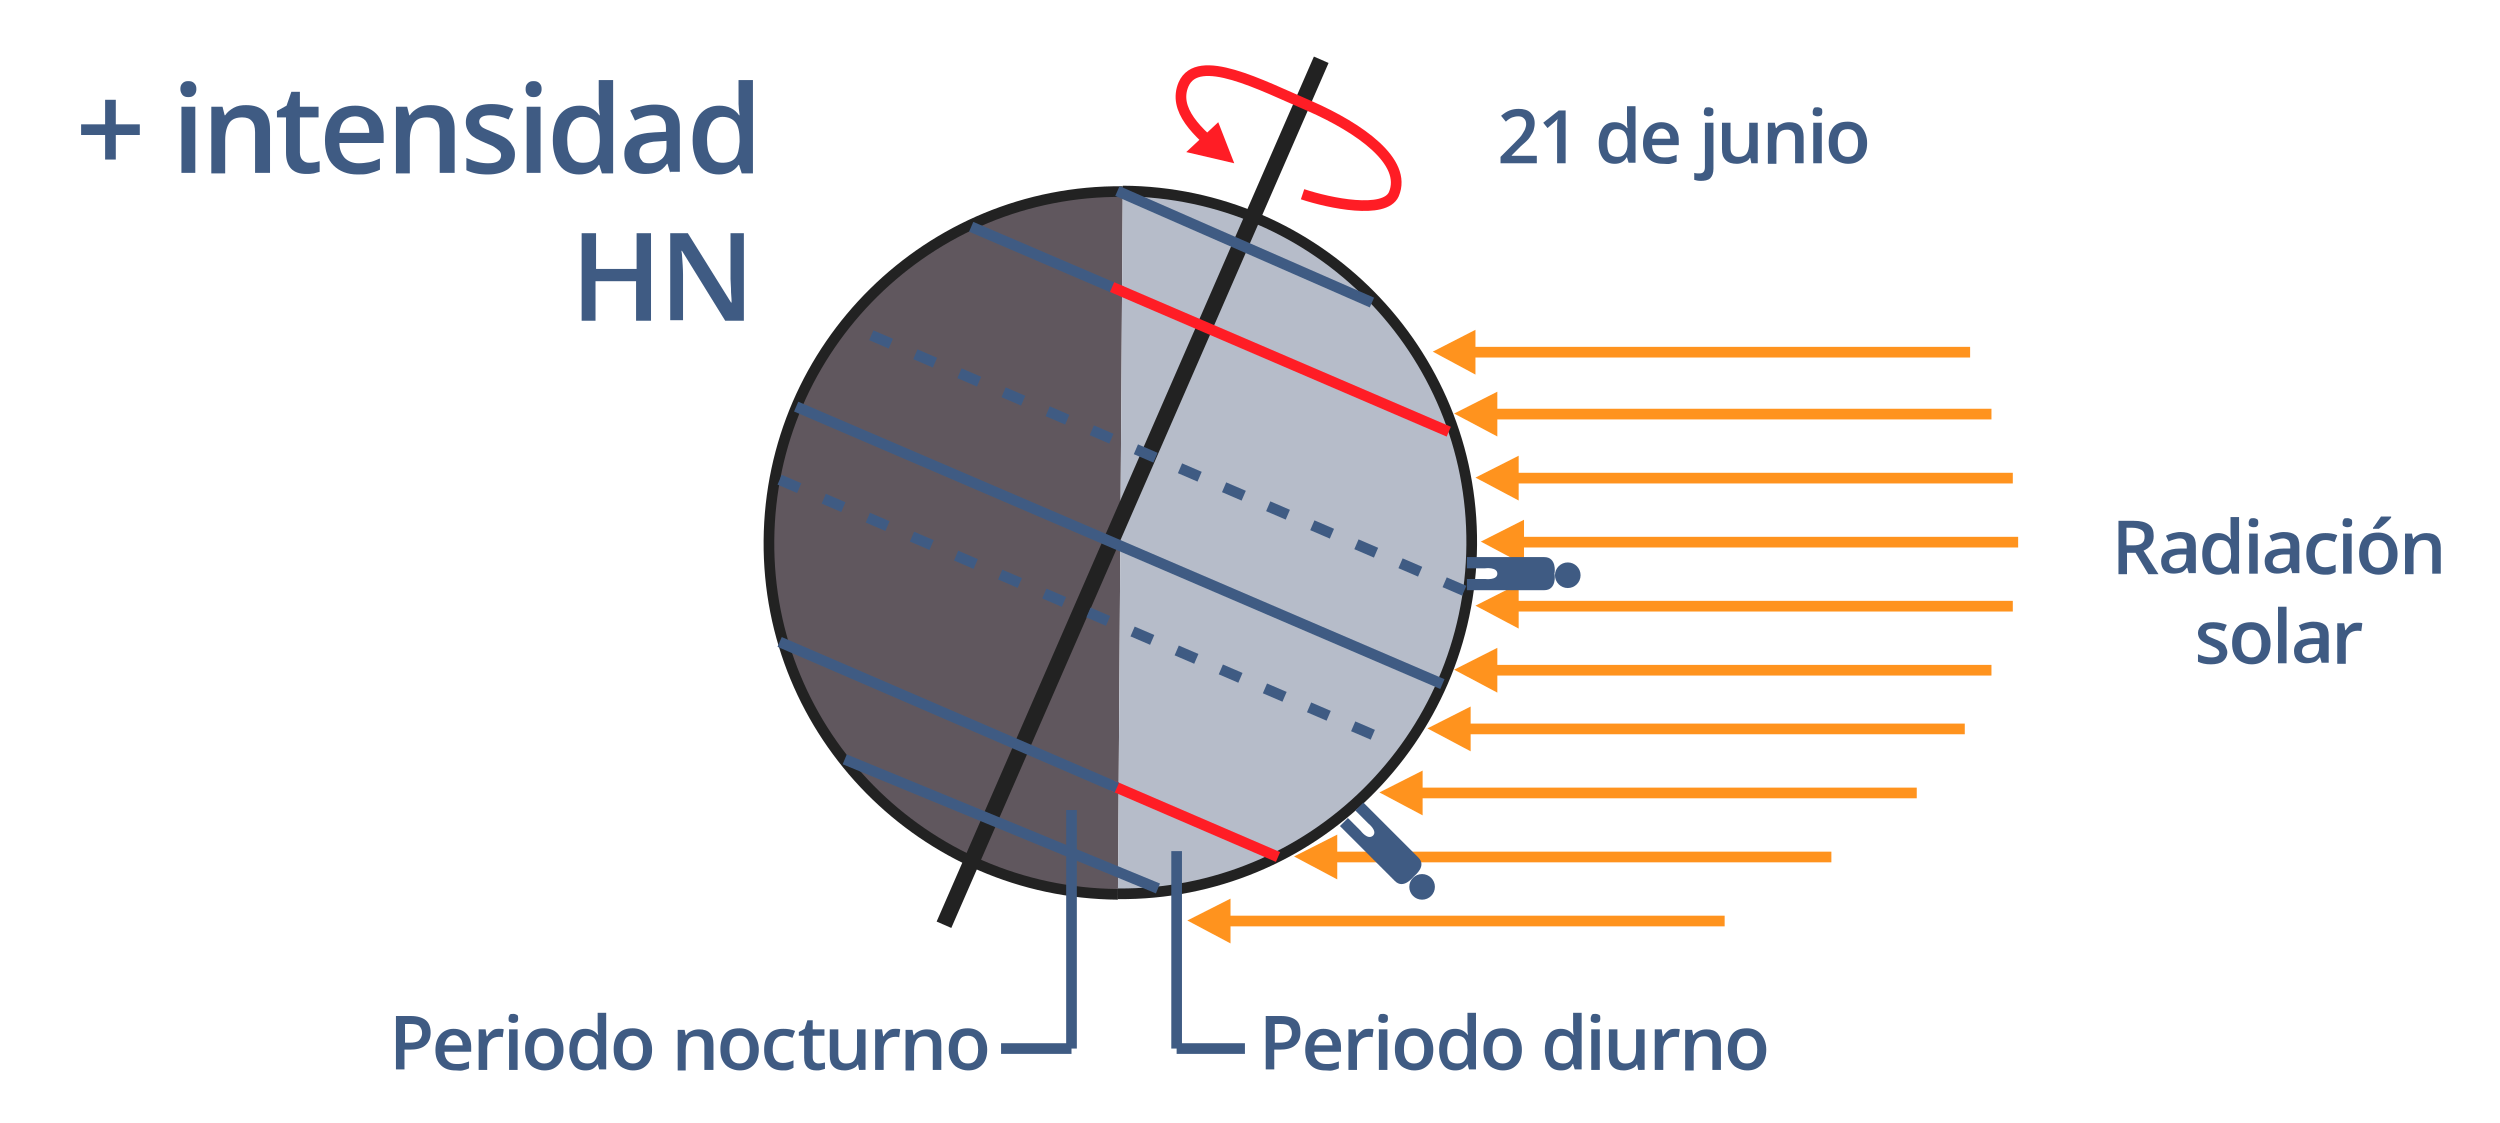 <?xml version="1.0" encoding="utf-8"?>
<!-- Generator: Adobe Illustrator 14.0.0, SVG Export Plug-In . SVG Version: 6.00 Build 43363)  -->
<!DOCTYPE svg PUBLIC "-//W3C//DTD SVG 1.1//EN" "http://www.w3.org/Graphics/SVG/1.1/DTD/svg11.dtd">
<svg version="1.1" id="Capa_2" xmlns="http://www.w3.org/2000/svg" xmlns:xlink="http://www.w3.org/1999/xlink" x="0px" y="0px"
	 width="468.5px" height="210.5px" viewBox="0 0 468.5 210.5" style="enable-background:new 0 0 468.5 210.5;" xml:space="preserve"
	>
<style type="text/css">
<![CDATA[
	.st0{fill:none;stroke:#222222;stroke-width:3;}
	.st1{fill:#60575E;stroke:#222222;stroke-width:2;}
	.st2{fill:#FF1D25;}
	.st3{fill:#FF931E;}
	.st4{fill:none;stroke:#3F5B83;stroke-width:2;}
	.st5{fill:#B6BCC9;stroke:#222222;stroke-width:2;}
	.st6{fill:none;stroke:#FF931E;stroke-width:2;}
	.st7{fill:none;stroke:#3F5B83;stroke-width:2;stroke-miterlimit:10;stroke-dasharray:4,5;}
	.st8{fill:none;stroke:#FF1D25;stroke-width:2;}
	.st9{fill:#3F5B83;}
]]>
</style>
<g>
	<line class="st6" x1="373.2" y1="77.6" x2="276.5" y2="77.6"/>
	<polyline class="st3" points="280.6,81.8 272.5,77.5 280.6,73.4 	"/>
</g>
<g>
	<line class="st6" x1="377.2" y1="89.6" x2="280.5" y2="89.6"/>
	<polyline class="st3" points="284.6,93.8 276.5,89.5 284.6,85.4 	"/>
</g>
<g>
	<line class="st6" x1="378.2" y1="101.6" x2="281.5" y2="101.6"/>
	<polyline class="st3" points="285.6,105.8 277.5,101.5 285.6,97.4 	"/>
</g>
<g>
	<line class="st6" x1="377.2" y1="113.6" x2="280.5" y2="113.6"/>
	<polyline class="st3" points="284.6,117.8 276.5,113.5 284.6,109.4 	"/>
</g>
<g>
	<line class="st6" x1="373.2" y1="125.6" x2="276.5" y2="125.6"/>
	<polyline class="st3" points="280.6,129.8 272.5,125.5 280.6,121.4 	"/>
</g>
<g>
	<line class="st6" x1="368.2" y1="136.6" x2="271.5" y2="136.6"/>
	<polyline class="st3" points="275.6,140.8 267.5,136.5 275.6,132.4 	"/>
</g>
<g>
	<line class="st6" x1="359.2" y1="148.6" x2="262.5" y2="148.6"/>
	<polyline class="st3" points="266.6,152.8 258.5,148.5 266.6,144.4 	"/>
</g>
<g>
	<line class="st6" x1="343.2" y1="160.6" x2="246.5" y2="160.6"/>
	<polyline class="st3" points="250.6,164.8 242.5,160.5 250.6,156.4 	"/>
</g>
<g>
	<line class="st6" x1="323.2" y1="172.6" x2="226.5" y2="172.6"/>
	<polyline class="st3" points="230.6,176.8 222.5,172.5 230.6,168.4 	"/>
</g>
<g>
	<line class="st6" x1="369.2" y1="66" x2="272.5" y2="66"/>
	<polyline class="st3" points="276.5,70.2 268.5,65.9 276.5,61.8 	"/>
</g>
<path class="st1" d="M209.5,167.6c-36.4-0.3-65.7-30-65.4-66.3c0.3-36.4,30-65.7,66.3-65.4"/>
<g>
	<path class="st9" d="M19.7,25.3h-4.5v-2h4.5v-4.6h2v4.6h4.5v2h-4.5v4.6h-2V25.3z"/>
	<path class="st9" d="M33.8,16.7c0-0.5,0.1-0.8,0.4-1.1c0.3-0.3,0.6-0.4,1.1-0.4c0.5,0,0.8,0.1,1.1,0.4c0.3,0.3,0.4,0.6,0.4,1.1
		c0,0.4-0.1,0.8-0.4,1.1c-0.3,0.3-0.6,0.4-1.1,0.4c-0.5,0-0.8-0.1-1.1-0.4C34,17.5,33.8,17.2,33.8,16.7z M36.6,32.4H34V20h2.6V32.4z
		"/>
	<path class="st9" d="M50.5,32.4h-2.7v-7.6c0-1-0.2-1.7-0.6-2.1c-0.4-0.5-1-0.7-1.8-0.7c-1.1,0-1.9,0.3-2.4,1s-0.8,1.8-0.8,3.3v6.2
		h-2.6V20h2.1l0.4,1.6h0.1c0.4-0.6,0.9-1,1.6-1.4s1.5-0.5,2.3-0.5c3,0,4.5,1.5,4.5,4.5V32.4z"/>
	<path class="st9" d="M58,30.5c0.6,0,1.3-0.1,1.9-0.3v2c-0.3,0.1-0.7,0.2-1.1,0.3c-0.5,0.1-0.9,0.1-1.4,0.1c-2.5,0-3.8-1.3-3.8-4V22
		h-1.7v-1.2l1.8-1l0.9-2.6h1.6V20h3.5v2h-3.5v6.6c0,0.6,0.2,1.1,0.5,1.4C57.1,30.4,57.5,30.5,58,30.5z"/>
	<path class="st9" d="M67,32.7c-1.9,0-3.4-0.6-4.5-1.7c-1.1-1.1-1.6-2.7-1.6-4.7c0-2,0.5-3.6,1.5-4.8s2.4-1.7,4.2-1.7
		c1.6,0,2.9,0.5,3.9,1.5s1.4,2.4,1.4,4.1v1.4h-8.3c0,1.2,0.4,2.1,1,2.8c0.6,0.6,1.5,1,2.6,1c0.7,0,1.4-0.1,2-0.2
		c0.6-0.1,1.3-0.4,2-0.7v2.1c-0.6,0.3-1.3,0.5-2,0.7S67.9,32.7,67,32.7z M66.5,21.8c-0.8,0-1.5,0.3-2,0.8c-0.5,0.5-0.8,1.3-0.9,2.3
		h5.6c0-1-0.3-1.8-0.7-2.3C68,22.1,67.4,21.8,66.5,21.8z"/>
	<path class="st9" d="M85.1,32.4h-2.7v-7.6c0-1-0.2-1.7-0.6-2.1c-0.4-0.5-1-0.7-1.8-0.7c-1.1,0-1.9,0.3-2.4,1s-0.8,1.8-0.8,3.3v6.2
		h-2.6V20h2.1l0.4,1.6h0.1c0.4-0.6,0.9-1,1.6-1.4s1.5-0.5,2.3-0.5c3,0,4.5,1.5,4.5,4.5V32.4z"/>
	<path class="st9" d="M96.5,28.9c0,1.2-0.4,2.1-1.3,2.8c-0.9,0.6-2.1,1-3.8,1c-1.7,0-3-0.3-4-0.8v-2.3c1.5,0.7,2.8,1,4.1,1
		c1.6,0,2.4-0.5,2.4-1.5c0-0.3-0.1-0.6-0.3-0.8s-0.5-0.4-0.9-0.7s-1-0.5-1.7-0.8c-1.4-0.6-2.4-1.1-2.9-1.7c-0.5-0.6-0.8-1.3-0.8-2.2
		c0-1.1,0.4-1.9,1.3-2.5c0.9-0.6,2-0.9,3.5-0.9c1.5,0,2.8,0.3,4.1,0.9l-0.9,2c-1.3-0.6-2.5-0.8-3.4-0.8c-1.4,0-2.1,0.4-2.1,1.2
		c0,0.4,0.2,0.7,0.5,1c0.4,0.3,1.2,0.6,2.4,1.1c1,0.4,1.8,0.8,2.2,1.1s0.8,0.7,1,1.1C96.4,27.8,96.5,28.3,96.5,28.9z"/>
	<path class="st9" d="M98.5,16.7c0-0.5,0.1-0.8,0.4-1.1c0.3-0.3,0.6-0.4,1.1-0.4c0.5,0,0.8,0.1,1.1,0.4c0.3,0.3,0.4,0.6,0.4,1.1
		c0,0.4-0.1,0.8-0.4,1.1c-0.3,0.3-0.6,0.4-1.1,0.4c-0.5,0-0.8-0.1-1.1-0.4C98.6,17.5,98.5,17.2,98.5,16.7z M101.3,32.4h-2.6V20h2.6
		V32.4z"/>
	<path class="st9" d="M108.5,32.7c-1.5,0-2.8-0.6-3.6-1.7s-1.3-2.7-1.3-4.7c0-2,0.4-3.6,1.3-4.8c0.9-1.1,2.1-1.7,3.7-1.7
		c1.6,0,2.9,0.6,3.7,1.8h0.1c-0.1-0.9-0.2-1.6-0.2-2.1V15h2.7v17.5h-2.1l-0.5-1.6h-0.1C111.4,32.1,110.2,32.7,108.5,32.7z
		 M109.2,30.5c1.1,0,1.9-0.3,2.4-0.9c0.5-0.6,0.7-1.6,0.8-3v-0.4c0-1.6-0.3-2.7-0.8-3.3s-1.3-1-2.4-1c-0.9,0-1.6,0.4-2.1,1.1
		c-0.5,0.8-0.8,1.8-0.8,3.2c0,1.4,0.2,2.4,0.7,3.1C107.5,30.2,108.3,30.5,109.2,30.5z"/>
	<path class="st9" d="M125.6,32.4l-0.5-1.7H125c-0.6,0.8-1.2,1.3-1.8,1.5c-0.6,0.3-1.4,0.4-2.3,0.4c-1.2,0-2.2-0.3-2.9-1
		c-0.7-0.7-1-1.6-1-2.8c0-1.3,0.5-2.2,1.4-2.9s2.4-1,4.3-1.1l2.1-0.1v-0.7c0-0.8-0.2-1.4-0.6-1.8c-0.4-0.4-0.9-0.6-1.7-0.6
		c-0.6,0-1.2,0.1-1.8,0.3s-1.1,0.4-1.7,0.7l-0.9-1.9c0.7-0.4,1.4-0.6,2.2-0.8c0.8-0.2,1.6-0.3,2.3-0.3c1.6,0,2.8,0.3,3.6,1
		c0.8,0.7,1.2,1.8,1.2,3.2v8.4H125.6z M121.7,30.6c1,0,1.7-0.3,2.3-0.8c0.6-0.5,0.9-1.3,0.9-2.3v-1.1l-1.6,0.1
		c-1.2,0-2.1,0.3-2.7,0.6c-0.6,0.4-0.8,0.9-0.8,1.7c0,0.6,0.2,1,0.5,1.3C120.5,30.5,121,30.6,121.7,30.6z"/>
	<path class="st9" d="M134.7,32.7c-1.5,0-2.8-0.6-3.6-1.7s-1.3-2.7-1.3-4.7c0-2,0.4-3.6,1.3-4.8c0.9-1.1,2.1-1.7,3.7-1.7
		c1.6,0,2.9,0.6,3.7,1.8h0.1c-0.1-0.9-0.2-1.6-0.2-2.1V15h2.7v17.5H139l-0.5-1.6h-0.1C137.6,32.1,136.3,32.7,134.7,32.7z
		 M135.4,30.5c1.1,0,1.9-0.3,2.4-0.9c0.5-0.6,0.7-1.6,0.8-3v-0.4c0-1.6-0.3-2.7-0.8-3.3s-1.3-1-2.4-1c-0.9,0-1.6,0.4-2.1,1.1
		c-0.5,0.8-0.8,1.8-0.8,3.2c0,1.4,0.2,2.4,0.7,3.1C133.7,30.2,134.4,30.5,135.4,30.5z"/>
</g>
<path class="st5" d="M210.4,35.8c36.4,0.2,65.7,30,65.4,66.3c-0.3,36.4-30,65.7-66.3,65.4"/>
<line class="st0" x1="176.9" y1="173.3" x2="247.6" y2="11.2"/>
<g>
	<path class="st8" d="M229.7,29.1c-5.5-4.3-9.9-8.6-7.9-13.3c2.7-6.1,14.4,0.1,23.7,4.1c9.3,4.1,18.3,10.4,15.7,16.5
		c-1.7,3.8-12,1.7-17.1,0"/>
	<polygon class="st2" points="228.3,22.9 222.3,28.5 231.3,30.6 	"/>
</g>
<line class="st7" x1="274.4" y1="110.7" x2="159.5" y2="61.2"/>
<line class="st7" x1="146.1" y1="89.9" x2="261" y2="139.3"/>
<line class="st4" x1="149.2" y1="76.2" x2="270.3" y2="128.2"/>
<line class="st4" x1="182" y1="42.5" x2="210.2" y2="54.6"/>
<line class="st8" x1="208.4" y1="53.8" x2="271.5" y2="80.9"/>
<line class="st4" x1="209.4" y1="35.8" x2="257.1" y2="56.7"/>
<line class="st4" x1="158.3" y1="142.3" x2="217" y2="166.5"/>
<line class="st8" x1="208.4" y1="147.2" x2="239.5" y2="160.6"/>
<line class="st4" x1="146.1" y1="120.3" x2="209.3" y2="147.6"/>
<line class="st4" x1="233.3" y1="196.5" x2="220.5" y2="196.5"/>
<line class="st4" x1="220.5" y1="196.5" x2="220.5" y2="159.5"/>
<line class="st4" x1="187.6" y1="196.5" x2="200.8" y2="196.5"/>
<line class="st4" x1="200.8" y1="196.5" x2="200.8" y2="151.8"/>
<g>
	<path class="st9" d="M121.9,60.1h-2.7v-7.4h-7.6v7.4H109V43.7h2.7v6.7h7.6v-6.7h2.7V60.1z"/>
	<path class="st9" d="M139.2,60.1h-3.3L127.8,47h-0.1l0.1,0.7c0.1,1.4,0.2,2.7,0.2,3.8v8.5h-2.4V43.7h3.3l8.1,13h0.1
		c0-0.2,0-0.8-0.1-1.9c0-1.1-0.1-1.9-0.1-2.5v-8.6h2.5V60.1z"/>
</g>
<g>
	<path class="st9" d="M80.7,193.5c0,1-0.3,1.8-1,2.4s-1.7,0.8-2.9,0.8h-1v3.7h-1.6v-10H77c1.2,0,2.2,0.3,2.8,0.8
		S80.7,192.5,80.7,193.5z M75.8,195.4h0.9c0.8,0,1.5-0.1,1.8-0.4s0.6-0.7,0.6-1.4c0-0.6-0.2-1-0.5-1.3s-0.9-0.4-1.6-0.4h-1.1V195.4z
		"/>
	<path class="st9" d="M85.4,200.6c-1.2,0-2.1-0.3-2.8-1s-1-1.6-1-2.8c0-1.2,0.3-2.2,0.9-2.9s1.5-1.1,2.5-1.1c1,0,1.8,0.3,2.4,0.9
		s0.9,1.4,0.9,2.5v0.9h-5c0,0.7,0.2,1.3,0.6,1.7s0.9,0.6,1.6,0.6c0.4,0,0.9,0,1.2-0.1s0.8-0.2,1.2-0.4v1.3c-0.4,0.2-0.8,0.3-1.2,0.4
		S85.9,200.6,85.4,200.6z M85.1,194c-0.5,0-0.9,0.2-1.2,0.5s-0.5,0.8-0.6,1.4h3.4c0-0.6-0.2-1.1-0.5-1.4S85.6,194,85.1,194z"/>
	<path class="st9" d="M93.6,192.8c0.3,0,0.6,0,0.8,0.1l-0.2,1.5c-0.2-0.1-0.5-0.1-0.7-0.1c-0.6,0-1.2,0.2-1.6,0.6s-0.6,1-0.6,1.6v4
		h-1.6v-7.6H91l0.2,1.3h0.1c0.3-0.5,0.6-0.8,1-1.1S93.1,192.8,93.6,192.8z"/>
	<path class="st9" d="M95.3,190.9c0-0.3,0.1-0.5,0.2-0.7s0.4-0.2,0.7-0.2c0.3,0,0.5,0.1,0.7,0.2s0.2,0.4,0.2,0.7
		c0,0.3-0.1,0.5-0.2,0.6s-0.4,0.2-0.7,0.2c-0.3,0-0.5-0.1-0.7-0.2S95.3,191.2,95.3,190.9z M97,200.5h-1.6v-7.6H97V200.5z"/>
	<path class="st9" d="M105.6,196.7c0,1.2-0.3,2.2-1,2.9s-1.5,1-2.6,1c-0.7,0-1.3-0.2-1.9-0.5s-1-0.8-1.3-1.4s-0.4-1.3-0.4-2.1
		c0-1.2,0.3-2.2,0.9-2.9s1.5-1,2.7-1c1.1,0,2,0.4,2.6,1.1S105.6,195.5,105.6,196.7z M100.1,196.7c0,1.7,0.6,2.6,1.9,2.6
		c1.3,0,1.9-0.9,1.9-2.6c0-1.7-0.6-2.6-1.9-2.6c-0.7,0-1.2,0.2-1.5,0.7S100.1,195.9,100.1,196.7z"/>
	<path class="st9" d="M109.7,200.6c-0.9,0-1.7-0.3-2.2-1s-0.8-1.6-0.8-2.9c0-1.2,0.3-2.2,0.8-2.9s1.3-1,2.2-1c1,0,1.8,0.4,2.3,1.1
		h0.1c-0.1-0.5-0.1-1-0.1-1.3v-2.8h1.6v10.6h-1.3l-0.3-1H112C111.4,200.3,110.7,200.6,109.7,200.6z M110.1,199.3
		c0.7,0,1.1-0.2,1.4-0.6s0.5-1,0.5-1.8v-0.2c0-1-0.2-1.6-0.5-2s-0.8-0.6-1.5-0.6c-0.6,0-1,0.2-1.3,0.7s-0.5,1.1-0.5,2
		c0,0.8,0.1,1.5,0.4,1.9S109.5,199.3,110.1,199.3z"/>
	<path class="st9" d="M122.2,196.7c0,1.2-0.3,2.2-1,2.9s-1.5,1-2.6,1c-0.7,0-1.3-0.2-1.9-0.5s-1-0.8-1.3-1.4s-0.4-1.3-0.4-2.1
		c0-1.2,0.3-2.2,0.9-2.9s1.5-1,2.7-1c1.1,0,2,0.4,2.6,1.1S122.2,195.5,122.2,196.7z M116.7,196.7c0,1.7,0.6,2.6,1.9,2.6
		c1.3,0,1.9-0.9,1.9-2.6c0-1.7-0.6-2.6-1.9-2.6c-0.7,0-1.2,0.2-1.5,0.7S116.7,195.9,116.7,196.7z"/>
	<path class="st9" d="M133.6,200.5H132v-4.6c0-0.6-0.1-1-0.4-1.3s-0.6-0.4-1.1-0.4c-0.7,0-1.2,0.2-1.5,0.6s-0.5,1.1-0.5,2v3.8H127
		v-7.6h1.3l0.2,1h0.1c0.2-0.4,0.6-0.6,1-0.8s0.9-0.3,1.4-0.3c1.8,0,2.7,0.9,2.7,2.8V200.5z"/>
	<path class="st9" d="M142.2,196.7c0,1.2-0.3,2.2-1,2.9s-1.5,1-2.6,1c-0.7,0-1.3-0.2-1.9-0.5s-1-0.8-1.3-1.4s-0.4-1.3-0.4-2.1
		c0-1.2,0.3-2.2,0.9-2.9s1.5-1,2.7-1c1.1,0,2,0.4,2.6,1.1S142.2,195.5,142.2,196.7z M136.7,196.7c0,1.7,0.6,2.6,1.9,2.6
		c1.3,0,1.9-0.9,1.9-2.6c0-1.7-0.6-2.6-1.9-2.6c-0.7,0-1.2,0.2-1.5,0.7S136.7,195.9,136.7,196.7z"/>
	<path class="st9" d="M146.7,200.6c-1.1,0-2-0.3-2.6-1s-0.9-1.6-0.9-2.9c0-1.3,0.3-2.2,0.9-2.9s1.5-1,2.7-1c0.8,0,1.5,0.1,2.2,0.4
		l-0.5,1.3c-0.7-0.3-1.2-0.4-1.7-0.4c-1.3,0-2,0.9-2,2.6c0,0.8,0.2,1.5,0.5,1.9s0.8,0.6,1.4,0.6c0.7,0,1.4-0.2,2-0.5v1.4
		c-0.3,0.2-0.6,0.3-0.9,0.4S147.2,200.6,146.7,200.6z"/>
	<path class="st9" d="M153.4,199.3c0.4,0,0.8-0.1,1.2-0.2v1.2c-0.2,0.1-0.4,0.1-0.7,0.2s-0.6,0.1-0.9,0.1c-1.5,0-2.3-0.8-2.3-2.4
		v-4.1h-1v-0.7l1.1-0.6l0.5-1.6h1v1.7h2.2v1.2h-2.2v4c0,0.4,0.1,0.7,0.3,0.9S153.1,199.3,153.4,199.3z"/>
	<path class="st9" d="M161,200.5l-0.2-1h-0.1c-0.2,0.4-0.5,0.6-1,0.8s-0.9,0.3-1.4,0.3c-0.9,0-1.6-0.2-2.1-0.7s-0.7-1.1-0.7-2.1
		v-4.9h1.6v4.7c0,0.6,0.1,1,0.4,1.3s0.6,0.4,1.1,0.4c0.7,0,1.2-0.2,1.5-0.6s0.5-1.1,0.5-2v-3.8h1.6v7.6H161z"/>
	<path class="st9" d="M167.9,192.8c0.3,0,0.6,0,0.8,0.1l-0.2,1.5c-0.2-0.1-0.5-0.1-0.7-0.1c-0.6,0-1.2,0.2-1.6,0.6s-0.6,1-0.6,1.6v4
		h-1.6v-7.6h1.3l0.2,1.3h0.1c0.3-0.5,0.6-0.8,1-1.1S167.5,192.8,167.9,192.8z"/>
	<path class="st9" d="M176.4,200.5h-1.6v-4.6c0-0.6-0.1-1-0.4-1.3s-0.6-0.4-1.1-0.4c-0.7,0-1.2,0.2-1.5,0.6s-0.5,1.1-0.5,2v3.8h-1.6
		v-7.6h1.3l0.2,1h0.1c0.2-0.4,0.6-0.6,1-0.8s0.9-0.3,1.4-0.3c1.8,0,2.7,0.9,2.7,2.8V200.5z"/>
	<path class="st9" d="M185,196.7c0,1.2-0.3,2.2-1,2.9s-1.5,1-2.6,1c-0.7,0-1.3-0.2-1.9-0.5s-1-0.8-1.3-1.4s-0.4-1.3-0.4-2.1
		c0-1.2,0.3-2.2,0.9-2.9s1.5-1,2.7-1c1.1,0,2,0.4,2.6,1.1S185,195.5,185,196.7z M179.5,196.7c0,1.7,0.6,2.6,1.9,2.6
		c1.3,0,1.9-0.9,1.9-2.6c0-1.7-0.6-2.6-1.9-2.6c-0.7,0-1.2,0.2-1.5,0.7S179.5,195.9,179.5,196.7z"/>
</g>
<g>
	<path class="st9" d="M243.7,193.5c0,1-0.3,1.8-1,2.4s-1.7,0.8-2.9,0.8h-1v3.7h-1.6v-10h2.9c1.2,0,2.2,0.3,2.8,0.8
		S243.7,192.5,243.7,193.5z M238.8,195.4h0.9c0.8,0,1.5-0.1,1.8-0.4s0.6-0.7,0.6-1.4c0-0.6-0.2-1-0.5-1.3s-0.9-0.4-1.6-0.4h-1.1
		V195.4z"/>
	<path class="st9" d="M248.4,200.6c-1.2,0-2.1-0.3-2.8-1s-1-1.6-1-2.8c0-1.2,0.3-2.2,0.9-2.9s1.5-1.1,2.5-1.1c1,0,1.8,0.3,2.4,0.9
		s0.9,1.4,0.9,2.5v0.9h-5c0,0.7,0.2,1.3,0.6,1.7s0.9,0.6,1.6,0.6c0.4,0,0.9,0,1.2-0.1s0.8-0.2,1.2-0.4v1.3c-0.4,0.2-0.8,0.3-1.2,0.4
		S248.9,200.6,248.4,200.6z M248.1,194c-0.5,0-0.9,0.2-1.2,0.5s-0.5,0.8-0.6,1.4h3.4c0-0.6-0.2-1.1-0.5-1.4S248.6,194,248.1,194z"/>
	<path class="st9" d="M256.6,192.8c0.3,0,0.6,0,0.8,0.1l-0.2,1.5c-0.2-0.1-0.5-0.1-0.7-0.1c-0.6,0-1.2,0.2-1.6,0.6s-0.6,1-0.6,1.6v4
		h-1.6v-7.6h1.3l0.2,1.3h0.1c0.3-0.5,0.6-0.8,1-1.1S256.1,192.8,256.6,192.8z"/>
	<path class="st9" d="M258.3,190.9c0-0.3,0.1-0.5,0.2-0.7s0.4-0.2,0.7-0.2c0.3,0,0.5,0.1,0.7,0.2s0.2,0.4,0.2,0.7
		c0,0.3-0.1,0.5-0.2,0.6s-0.4,0.2-0.7,0.2c-0.3,0-0.5-0.1-0.7-0.2S258.3,191.2,258.3,190.9z M260,200.5h-1.6v-7.6h1.6V200.5z"/>
	<path class="st9" d="M268.6,196.7c0,1.2-0.3,2.2-1,2.9s-1.5,1-2.6,1c-0.7,0-1.3-0.2-1.9-0.5s-1-0.8-1.3-1.4s-0.4-1.3-0.4-2.1
		c0-1.2,0.3-2.2,0.9-2.9s1.5-1,2.7-1c1.1,0,2,0.4,2.6,1.1S268.6,195.5,268.6,196.7z M263.1,196.7c0,1.7,0.6,2.6,1.9,2.6
		c1.3,0,1.9-0.9,1.9-2.6c0-1.7-0.6-2.6-1.9-2.6c-0.7,0-1.2,0.2-1.5,0.7S263.1,195.9,263.1,196.7z"/>
	<path class="st9" d="M272.7,200.6c-0.9,0-1.7-0.3-2.2-1s-0.8-1.6-0.8-2.9c0-1.2,0.3-2.2,0.8-2.9s1.3-1,2.2-1c1,0,1.8,0.4,2.3,1.1
		h0.1c-0.1-0.5-0.1-1-0.1-1.3v-2.8h1.6v10.6h-1.3l-0.3-1H275C274.4,200.3,273.7,200.6,272.7,200.6z M273.1,199.3
		c0.7,0,1.1-0.2,1.4-0.6s0.5-1,0.5-1.8v-0.2c0-1-0.2-1.6-0.5-2s-0.8-0.6-1.5-0.6c-0.6,0-1,0.2-1.3,0.7s-0.5,1.1-0.5,2
		c0,0.8,0.1,1.5,0.4,1.9S272.5,199.3,273.1,199.3z"/>
	<path class="st9" d="M285.2,196.7c0,1.2-0.3,2.2-1,2.9s-1.5,1-2.6,1c-0.7,0-1.3-0.2-1.9-0.5s-1-0.8-1.3-1.4s-0.4-1.3-0.4-2.1
		c0-1.2,0.3-2.2,0.9-2.9s1.5-1,2.7-1c1.1,0,2,0.4,2.6,1.1S285.2,195.5,285.2,196.7z M279.7,196.7c0,1.7,0.6,2.6,1.9,2.6
		c1.3,0,1.9-0.9,1.9-2.6c0-1.7-0.6-2.6-1.9-2.6c-0.7,0-1.2,0.2-1.5,0.7S279.7,195.9,279.7,196.7z"/>
	<path class="st9" d="M292.5,200.6c-0.9,0-1.7-0.3-2.2-1s-0.8-1.6-0.8-2.9c0-1.2,0.3-2.2,0.8-2.9s1.3-1,2.2-1c1,0,1.8,0.4,2.3,1.1
		h0.1c-0.1-0.5-0.1-1-0.1-1.3v-2.8h1.6v10.6h-1.3l-0.3-1h-0.1C294.3,200.3,293.5,200.6,292.5,200.6z M292.9,199.3
		c0.7,0,1.1-0.2,1.4-0.6s0.5-1,0.5-1.8v-0.2c0-1-0.2-1.6-0.5-2s-0.8-0.6-1.5-0.6c-0.6,0-1,0.2-1.3,0.7s-0.5,1.1-0.5,2
		c0,0.8,0.1,1.5,0.4,1.9S292.3,199.3,292.9,199.3z"/>
	<path class="st9" d="M298.1,190.9c0-0.3,0.1-0.5,0.2-0.7s0.4-0.2,0.7-0.2c0.3,0,0.5,0.1,0.7,0.2s0.2,0.4,0.2,0.7
		c0,0.3-0.1,0.5-0.2,0.6s-0.4,0.2-0.7,0.2c-0.3,0-0.5-0.1-0.7-0.2S298.1,191.2,298.1,190.9z M299.8,200.5h-1.6v-7.6h1.6V200.5z"/>
	<path class="st9" d="M307,200.5l-0.2-1h-0.1c-0.2,0.4-0.5,0.6-1,0.8s-0.9,0.3-1.4,0.3c-0.9,0-1.6-0.2-2.1-0.7s-0.7-1.1-0.7-2.1
		v-4.9h1.6v4.7c0,0.6,0.1,1,0.4,1.3s0.6,0.4,1.1,0.4c0.7,0,1.2-0.2,1.5-0.6s0.5-1.1,0.5-2v-3.8h1.6v7.6H307z"/>
	<path class="st9" d="M314,192.8c0.3,0,0.6,0,0.8,0.1l-0.2,1.5c-0.2-0.1-0.5-0.1-0.7-0.1c-0.6,0-1.2,0.2-1.6,0.6s-0.6,1-0.6,1.6v4
		h-1.6v-7.6h1.3l0.2,1.3h0.1c0.3-0.5,0.6-0.8,1-1.1S313.5,192.8,314,192.8z"/>
	<path class="st9" d="M322.5,200.5h-1.6v-4.6c0-0.6-0.1-1-0.4-1.3s-0.6-0.4-1.1-0.4c-0.7,0-1.2,0.2-1.5,0.6s-0.5,1.1-0.5,2v3.8h-1.6
		v-7.6h1.3l0.2,1h0.1c0.2-0.4,0.6-0.6,1-0.8s0.9-0.3,1.4-0.3c1.8,0,2.7,0.9,2.7,2.8V200.5z"/>
	<path class="st9" d="M331,196.7c0,1.2-0.3,2.2-1,2.9s-1.5,1-2.6,1c-0.7,0-1.3-0.2-1.9-0.5s-1-0.8-1.3-1.4s-0.4-1.3-0.4-2.1
		c0-1.2,0.3-2.2,0.9-2.9s1.5-1,2.7-1c1.1,0,2,0.4,2.6,1.1S331,195.5,331,196.7z M325.5,196.7c0,1.7,0.6,2.6,1.9,2.6
		c1.3,0,1.9-0.9,1.9-2.6c0-1.7-0.6-2.6-1.9-2.6c-0.7,0-1.2,0.2-1.5,0.7S325.5,195.9,325.5,196.7z"/>
</g>
<g>
	<path class="st9" d="M288,30.6h-6.8v-1.2l2.6-2.6c0.8-0.8,1.3-1.3,1.5-1.7s0.4-0.6,0.5-0.9s0.2-0.6,0.2-0.9c0-0.5-0.1-0.8-0.4-1.1
		s-0.6-0.4-1.1-0.4c-0.4,0-0.8,0.1-1.1,0.2s-0.8,0.4-1.2,0.8l-0.9-1.1c0.6-0.5,1.1-0.8,1.6-1s1.1-0.3,1.7-0.3c0.9,0,1.7,0.2,2.2,0.7
		s0.8,1.1,0.8,2c0,0.5-0.1,0.9-0.2,1.3s-0.4,0.8-0.7,1.3s-0.9,1-1.7,1.7l-1.7,1.7v0.1h4.7V30.6z"/>
	<path class="st9" d="M293.4,30.6h-1.6v-6.5c0-0.8,0-1.4,0.1-1.8c-0.1,0.1-0.2,0.2-0.4,0.4s-0.7,0.6-1.5,1.3l-0.8-1l2.9-2.3h1.3
		V30.6z"/>
	<path class="st9" d="M302.6,30.7c-0.9,0-1.7-0.3-2.2-1s-0.8-1.6-0.8-2.9c0-1.2,0.3-2.2,0.8-2.9s1.3-1,2.2-1c1,0,1.8,0.4,2.3,1.1
		h0.1c-0.1-0.5-0.1-1-0.1-1.3v-2.8h1.6v10.6h-1.3l-0.3-1h-0.1C304.4,30.3,303.6,30.7,302.6,30.7z M303.1,29.4c0.7,0,1.1-0.2,1.4-0.6
		s0.5-1,0.5-1.8v-0.2c0-1-0.2-1.6-0.5-2s-0.8-0.6-1.5-0.6c-0.6,0-1,0.2-1.3,0.7s-0.5,1.1-0.5,2c0,0.8,0.1,1.5,0.4,1.9
		S302.5,29.4,303.1,29.4z"/>
	<path class="st9" d="M311.7,30.7c-1.2,0-2.1-0.3-2.8-1s-1-1.6-1-2.8c0-1.2,0.3-2.2,0.9-2.9s1.5-1.1,2.5-1.1c1,0,1.8,0.3,2.4,0.9
		s0.9,1.4,0.9,2.5v0.9h-5c0,0.7,0.2,1.3,0.6,1.7s0.9,0.6,1.6,0.6c0.4,0,0.9,0,1.2-0.1s0.8-0.2,1.2-0.4v1.3c-0.4,0.2-0.8,0.3-1.2,0.4
		S312.2,30.7,311.7,30.7z M311.4,24.1c-0.5,0-0.9,0.2-1.2,0.5s-0.5,0.8-0.6,1.4h3.4c0-0.6-0.2-1.1-0.5-1.4S311.9,24.1,311.4,24.1z"
		/>
	<path class="st9" d="M318.7,33.9c-0.5,0-0.9-0.1-1.2-0.2v-1.3c0.3,0.1,0.6,0.1,1,0.1c0.7,0,1-0.4,1-1.2V23h1.6v8.6
		c0,0.8-0.2,1.4-0.6,1.8S319.4,33.9,318.7,33.9z M319.3,21c0-0.3,0.1-0.5,0.2-0.7s0.4-0.2,0.7-0.2c0.3,0,0.5,0.1,0.7,0.2
		s0.2,0.4,0.2,0.7c0,0.3-0.1,0.5-0.2,0.6s-0.4,0.2-0.7,0.2c-0.3,0-0.5-0.1-0.7-0.2S319.3,21.3,319.3,21z"/>
	<path class="st9" d="M328.2,30.6l-0.2-1h-0.1c-0.2,0.4-0.5,0.6-1,0.8s-0.9,0.3-1.4,0.3c-0.9,0-1.6-0.2-2.1-0.7s-0.7-1.1-0.7-2.1V23
		h1.6v4.7c0,0.6,0.1,1,0.4,1.3s0.6,0.4,1.1,0.4c0.7,0,1.2-0.2,1.5-0.6s0.5-1.1,0.5-2V23h1.6v7.6H328.2z"/>
	<path class="st9" d="M338,30.6h-1.6v-4.6c0-0.6-0.1-1-0.4-1.3s-0.6-0.4-1.1-0.4c-0.7,0-1.2,0.2-1.5,0.6s-0.5,1.1-0.5,2v3.8h-1.6V23
		h1.3l0.2,1h0.1c0.2-0.4,0.6-0.6,1-0.8s0.9-0.3,1.4-0.3c1.8,0,2.7,0.9,2.7,2.8V30.6z"/>
	<path class="st9" d="M339.7,21c0-0.3,0.1-0.5,0.2-0.7s0.4-0.2,0.7-0.2c0.3,0,0.5,0.1,0.7,0.2s0.2,0.4,0.2,0.7
		c0,0.3-0.1,0.5-0.2,0.6s-0.4,0.2-0.7,0.2c-0.3,0-0.5-0.1-0.7-0.2S339.7,21.3,339.7,21z M341.4,30.6h-1.6V23h1.6V30.6z"/>
	<path class="st9" d="M349.9,26.8c0,1.2-0.3,2.2-1,2.9s-1.5,1-2.6,1c-0.7,0-1.3-0.2-1.9-0.5s-1-0.8-1.3-1.4s-0.4-1.3-0.4-2.1
		c0-1.2,0.3-2.2,0.9-2.9s1.5-1,2.7-1c1.1,0,2,0.4,2.6,1.1S349.9,25.6,349.9,26.8z M344.4,26.8c0,1.7,0.6,2.6,1.9,2.6
		c1.3,0,1.9-0.9,1.9-2.6c0-1.7-0.6-2.6-1.9-2.6c-0.7,0-1.2,0.2-1.5,0.7S344.4,25.9,344.4,26.8z"/>
</g>
<g>
	<path class="st9" d="M398.6,103.6v4H397v-10h2.8c1.3,0,2.2,0.2,2.9,0.7s0.9,1.2,0.9,2.2c0,1.2-0.6,2.1-1.9,2.7l2.8,4.4h-1.9l-2.4-4
		H398.6z M398.6,102.2h1.1c0.8,0,1.3-0.1,1.7-0.4s0.5-0.7,0.5-1.3c0-0.6-0.2-1-0.6-1.2s-0.9-0.4-1.7-0.4h-1.1V102.2z"/>
	<path class="st9" d="M410.2,107.5l-0.3-1.1h-0.1c-0.4,0.5-0.7,0.8-1.1,0.9s-0.8,0.2-1.4,0.2c-0.7,0-1.3-0.2-1.7-0.6s-0.6-1-0.6-1.7
		c0-0.8,0.3-1.4,0.9-1.8c0.6-0.4,1.5-0.6,2.6-0.6l1.3,0v-0.4c0-0.5-0.1-0.8-0.3-1.1s-0.6-0.4-1-0.4c-0.4,0-0.8,0.1-1.1,0.2
		s-0.7,0.2-1,0.4l-0.5-1.1c0.4-0.2,0.9-0.4,1.3-0.5c0.5-0.1,0.9-0.2,1.4-0.2c1,0,1.7,0.2,2.2,0.6s0.7,1.1,0.7,2v5.1H410.2z
		 M407.8,106.5c0.6,0,1.1-0.2,1.4-0.5s0.5-0.8,0.5-1.4v-0.7l-1,0c-0.8,0-1.3,0.2-1.7,0.4s-0.5,0.6-0.5,1c0,0.3,0.1,0.6,0.3,0.8
		C407.1,106.4,407.4,106.5,407.8,106.5z"/>
	<path class="st9" d="M415.7,107.7c-0.9,0-1.7-0.3-2.2-1c-0.5-0.7-0.8-1.6-0.8-2.9c0-1.2,0.3-2.2,0.8-2.9s1.3-1,2.2-1
		c1,0,1.8,0.4,2.3,1.1h0.1c-0.1-0.5-0.1-1-0.1-1.3v-2.8h1.6v10.6h-1.3l-0.3-1H418C417.5,107.3,416.7,107.7,415.7,107.7z
		 M416.2,106.4c0.7,0,1.1-0.2,1.4-0.6s0.5-1,0.5-1.8v-0.2c0-1-0.2-1.6-0.5-2c-0.3-0.4-0.8-0.6-1.5-0.6c-0.6,0-1,0.2-1.3,0.7
		c-0.3,0.5-0.5,1.1-0.5,2c0,0.8,0.1,1.5,0.4,1.9C415.1,106.2,415.6,106.4,416.2,106.4z"/>
	<path class="st9" d="M421.4,98c0-0.3,0.1-0.5,0.2-0.7c0.2-0.2,0.4-0.2,0.7-0.2c0.3,0,0.5,0.1,0.7,0.2c0.2,0.2,0.2,0.4,0.2,0.7
		c0,0.3-0.1,0.5-0.2,0.6c-0.2,0.2-0.4,0.2-0.7,0.2c-0.3,0-0.5-0.1-0.7-0.2C421.4,98.5,421.4,98.3,421.4,98z M423.1,107.5h-1.6V100
		h1.6V107.5z"/>
	<path class="st9" d="M429.6,107.5l-0.3-1.1h-0.1c-0.4,0.5-0.7,0.8-1.1,0.9s-0.8,0.2-1.4,0.2c-0.7,0-1.3-0.2-1.7-0.6
		c-0.4-0.4-0.6-1-0.6-1.7c0-0.8,0.3-1.4,0.9-1.8s1.5-0.6,2.6-0.6l1.3,0v-0.4c0-0.5-0.1-0.8-0.3-1.1c-0.2-0.2-0.6-0.4-1-0.4
		c-0.4,0-0.8,0.1-1.1,0.2s-0.7,0.2-1,0.4l-0.5-1.1c0.4-0.2,0.9-0.4,1.3-0.5s0.9-0.2,1.4-0.2c1,0,1.7,0.2,2.2,0.6
		c0.5,0.4,0.7,1.1,0.7,2v5.1H429.6z M427.2,106.5c0.6,0,1.1-0.2,1.4-0.5c0.4-0.3,0.5-0.8,0.5-1.4v-0.7l-1,0c-0.8,0-1.3,0.2-1.7,0.4
		c-0.3,0.2-0.5,0.6-0.5,1c0,0.3,0.1,0.6,0.3,0.8S426.8,106.5,427.2,106.5z"/>
	<path class="st9" d="M435.7,107.7c-1.1,0-2-0.3-2.6-1s-0.9-1.6-0.9-2.9c0-1.3,0.3-2.2,0.9-2.9s1.5-1,2.7-1c0.8,0,1.5,0.1,2.2,0.4
		l-0.5,1.3c-0.7-0.3-1.2-0.4-1.7-0.4c-1.3,0-2,0.9-2,2.6c0,0.8,0.2,1.5,0.5,1.9s0.8,0.6,1.4,0.6c0.7,0,1.4-0.2,2-0.5v1.4
		c-0.3,0.2-0.6,0.3-0.9,0.4S436.1,107.7,435.7,107.7z"/>
	<path class="st9" d="M439,98c0-0.3,0.1-0.5,0.2-0.7s0.4-0.2,0.7-0.2c0.3,0,0.5,0.1,0.7,0.2s0.2,0.4,0.2,0.7c0,0.3-0.1,0.5-0.2,0.6
		s-0.4,0.2-0.7,0.2c-0.3,0-0.5-0.1-0.7-0.2S439,98.3,439,98z M440.7,107.5h-1.6V100h1.6V107.5z"/>
	<path class="st9" d="M449.3,103.8c0,1.2-0.3,2.2-1,2.9s-1.5,1-2.6,1c-0.7,0-1.3-0.2-1.9-0.5s-1-0.8-1.3-1.4s-0.4-1.3-0.4-2.1
		c0-1.2,0.3-2.2,0.9-2.9s1.5-1,2.7-1c1.1,0,2,0.4,2.6,1.1S449.3,102.6,449.3,103.8z M443.8,103.8c0,1.7,0.6,2.6,1.9,2.6
		c1.3,0,1.9-0.9,1.9-2.6c0-1.7-0.6-2.6-1.9-2.6c-0.7,0-1.2,0.2-1.5,0.7C443.9,102.3,443.8,102.9,443.8,103.8z M444.7,99.1v-0.2
		c0.3-0.3,0.5-0.7,0.8-1.1c0.3-0.4,0.5-0.7,0.7-1h1.9V97c-0.2,0.3-0.6,0.6-1.1,1.1c-0.5,0.4-0.9,0.8-1.2,1H444.7z"/>
	<path class="st9" d="M457.4,107.5h-1.6v-4.6c0-0.6-0.1-1-0.4-1.3c-0.2-0.3-0.6-0.4-1.1-0.4c-0.7,0-1.2,0.2-1.5,0.6s-0.5,1.1-0.5,2
		v3.8h-1.6V100h1.3l0.2,1h0.1c0.2-0.4,0.6-0.6,1-0.8s0.9-0.3,1.4-0.3c1.8,0,2.7,0.9,2.7,2.8V107.5z"/>
	<path class="st9" d="M417.4,122.2c0,0.7-0.3,1.3-0.8,1.7c-0.5,0.4-1.3,0.6-2.3,0.6c-1,0-1.8-0.2-2.4-0.5v-1.4
		c0.9,0.4,1.7,0.6,2.5,0.6c1,0,1.5-0.3,1.5-0.9c0-0.2-0.1-0.4-0.2-0.5s-0.3-0.3-0.5-0.4c-0.3-0.1-0.6-0.3-1-0.5
		c-0.9-0.3-1.5-0.7-1.8-1s-0.5-0.8-0.5-1.3c0-0.6,0.3-1.1,0.8-1.5s1.2-0.5,2.1-0.5c0.9,0,1.7,0.2,2.5,0.5l-0.5,1.2
		c-0.8-0.3-1.5-0.5-2.1-0.5c-0.8,0-1.3,0.2-1.3,0.7c0,0.2,0.1,0.4,0.3,0.6s0.7,0.4,1.4,0.7c0.6,0.2,1.1,0.5,1.4,0.7
		c0.3,0.2,0.5,0.4,0.6,0.7S417.4,121.8,417.4,122.2z"/>
	<path class="st9" d="M425.5,120.6c0,1.2-0.3,2.2-1,2.9s-1.5,1-2.6,1c-0.7,0-1.3-0.2-1.9-0.5s-1-0.8-1.3-1.4s-0.4-1.3-0.4-2.1
		c0-1.2,0.3-2.2,0.9-2.9s1.5-1,2.7-1c1.1,0,2,0.4,2.6,1.1S425.5,119.4,425.5,120.6z M420,120.6c0,1.7,0.6,2.6,1.9,2.6
		c1.3,0,1.9-0.9,1.9-2.6c0-1.7-0.6-2.6-1.9-2.6c-0.7,0-1.2,0.2-1.5,0.7C420.1,119.1,420,119.7,420,120.6z"/>
	<path class="st9" d="M428.5,124.3h-1.6v-10.6h1.6V124.3z"/>
	<path class="st9" d="M435.1,124.3l-0.3-1.1h-0.1c-0.4,0.5-0.7,0.8-1.1,0.9s-0.8,0.2-1.4,0.2c-0.7,0-1.3-0.2-1.7-0.6s-0.6-1-0.6-1.7
		c0-0.8,0.3-1.4,0.9-1.8c0.6-0.4,1.5-0.6,2.6-0.6l1.3,0v-0.4c0-0.5-0.1-0.8-0.3-1.1s-0.6-0.4-1-0.4c-0.4,0-0.8,0.1-1.1,0.2
		s-0.7,0.2-1,0.4l-0.5-1.1c0.4-0.2,0.9-0.4,1.3-0.5c0.5-0.1,0.9-0.2,1.4-0.2c1,0,1.7,0.2,2.2,0.6s0.7,1.1,0.7,2v5.1H435.1z
		 M432.7,123.3c0.6,0,1.1-0.2,1.4-0.5s0.5-0.8,0.5-1.4v-0.7l-1,0c-0.8,0-1.3,0.2-1.7,0.4s-0.5,0.6-0.5,1c0,0.3,0.1,0.6,0.3,0.8
		C432,123.2,432.3,123.3,432.7,123.3z"/>
	<path class="st9" d="M441.9,116.7c0.3,0,0.6,0,0.8,0.1l-0.2,1.5c-0.2-0.1-0.5-0.1-0.7-0.1c-0.6,0-1.2,0.2-1.6,0.6s-0.6,1-0.6,1.6v4
		h-1.6v-7.6h1.3l0.2,1.3h0.1c0.3-0.5,0.6-0.8,1-1.1S441.4,116.7,441.9,116.7z"/>
</g>
<g>
	<path class="st9" d="M289.4,104.4c-2.4,0-14.5,0-14.5,0v2.1h3.4c0,0,2.3-0.3,2.3,1c0,1.3-2.3,1-2.3,1h-3.4v2.1c0,0,12.1,0,14.5,0
		c2.3,0,2-2.8,1.9-3.1C291.4,107.2,291.7,104.4,289.4,104.4z"/>
	<circle class="st9" cx="293.8" cy="107.8" r="2.4"/>
</g>
<g>
	<path class="st9" d="M265.8,160.7c-1.7-1.7-10.3-10.3-10.3-10.3l-1.5,1.5l2.4,2.4c0,0,1.8,1.4,0.9,2.3c-1,0.9-2.3-0.9-2.3-0.9
		l-2.4-2.4l-1.5,1.5c0,0,8.5,8.5,10.3,10.3c1.6,1.6,3.3-0.6,3.6-0.9C265.2,164,267.4,162.3,265.8,160.7z"/>
	<circle class="st9" cx="266.5" cy="166.2" r="2.4"/>
</g>
</svg>
